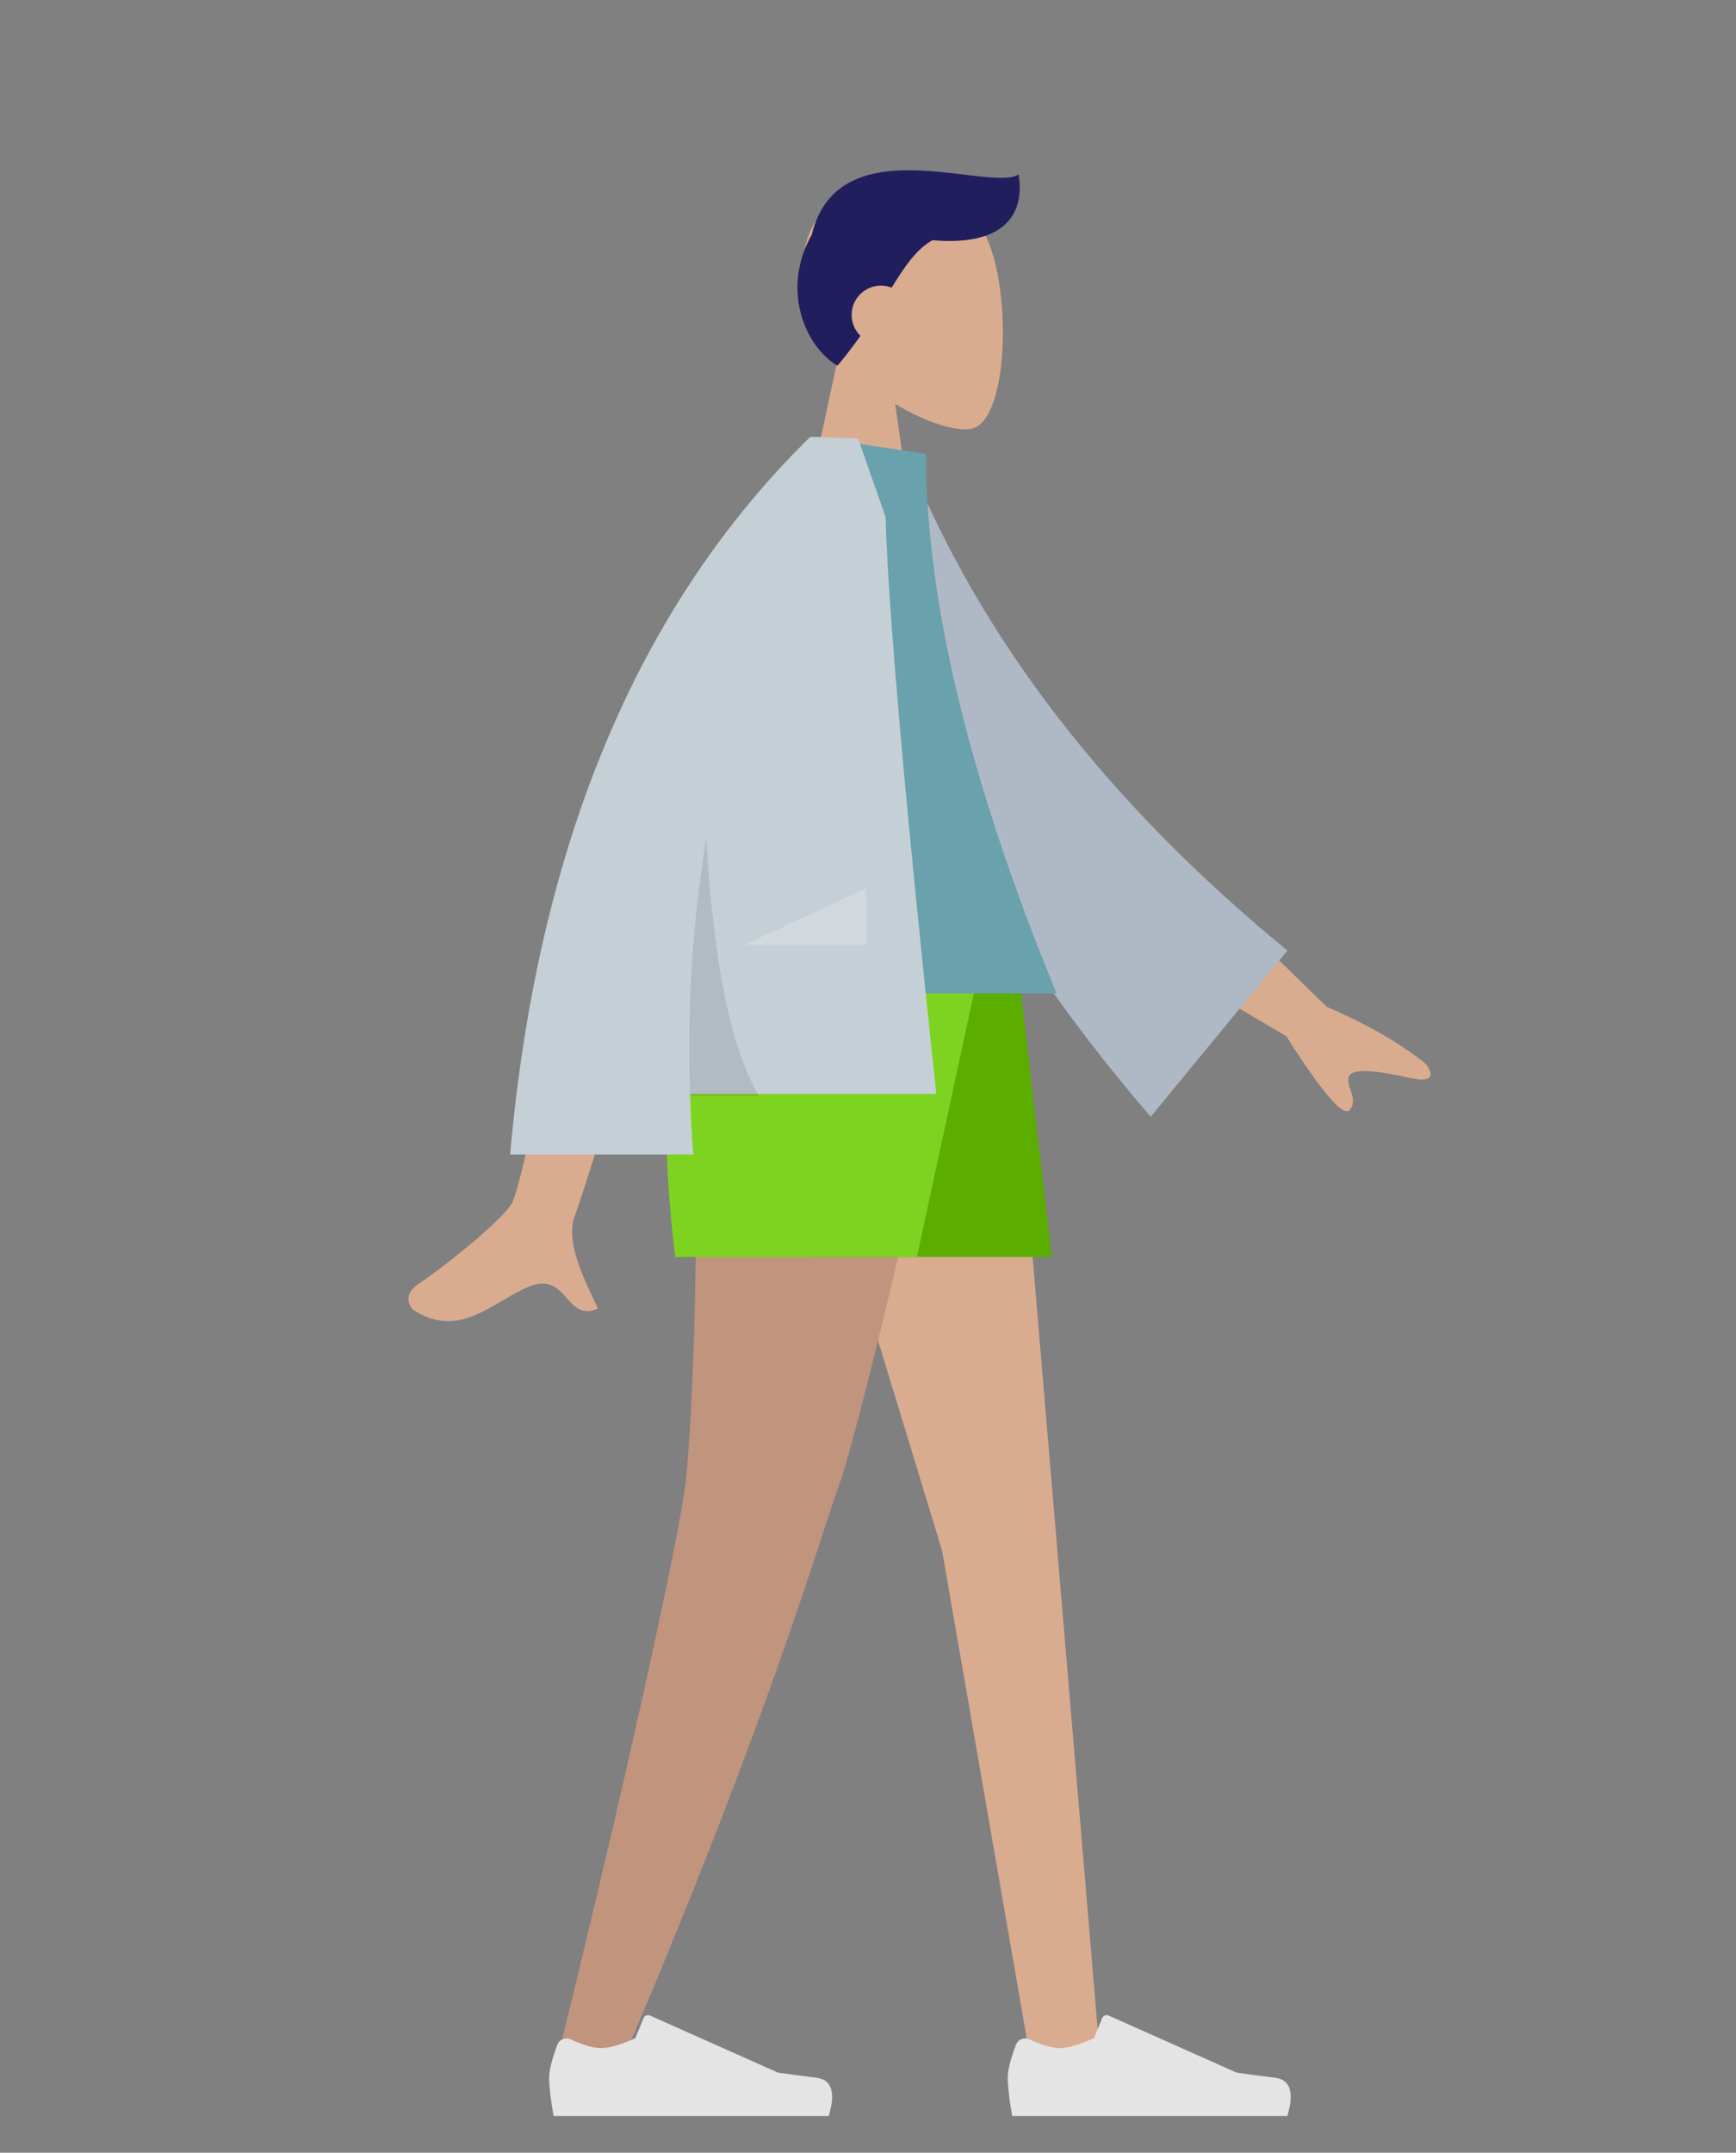 <?xml version="1.0" encoding="UTF-8"?>
<svg width="142px" height="176px" viewBox="0 0 142 176" version="1.1" xmlns="http://www.w3.org/2000/svg" xmlns:xlink="http://www.w3.org/1999/xlink">
    <rect x="0" y="0" width="142" height="176" fill="#808080" stroke="none"/>
    <!-- Generator: Sketch 53.2 (72643) - https://sketchapp.com -->
    <title>Standing</title>
    <desc>Created with Sketch.</desc>
    <g id="Standing" stroke="none" stroke-width="1" fill="none" fill-rule="evenodd">
        <g id="A-Human/Standing" transform="translate(11, 3)">
            <g id="Head/Front/Short-1" transform="translate(32.723, 0)">
                <g id="Head" stroke-width="1" transform="translate(21.549, 12.371)" fill="#D9AC90">
                    <path d="M3.297,13.764 C1.458,11.605 0.214,8.96 0.422,5.996 C1.021,-2.544 12.909,-0.665 15.222,3.645 C17.534,7.955 17.259,18.889 14.271,19.659 C13.079,19.966 10.54,19.214 7.955,17.656 L9.577,29.131 L0,29.131 L3.297,13.764 Z"></path>
                </g>
                <path d="M32.547,16.641 C31.247,17.368 30.322,18.73 29.209,20.517 C28.938,20.411 28.642,20.352 28.333,20.352 C27.011,20.352 25.939,21.424 25.939,22.746 C25.939,23.418 26.215,24.025 26.66,24.459 C26.106,25.241 25.485,26.058 24.774,26.901 C22.119,25.308 20.144,20.666 22.679,16.184 C24.86,7.206 37.22,12.778 39.598,11.264 C40.117,14.522 38.441,17.149 32.547,16.641 Z" id="Hair" fill="#211E5E"></path>
            </g>
            <g id="Bottom/Standing/Shorts" transform="translate(0, 74.624)">
                <polygon id="Leg" fill="#D9AC90" points="51.08 0 66.064 49.17 73.323 90.986 79.014 90.986 71.344 0"></polygon>
                <path d="M45.526,0 C46.55,26.99 45.345,40.911 45.116,43.363 C44.887,45.815 41.749,61.715 34.319,91.784 L40.421,89.694 C52.162,62.116 56.163,47.784 57.51,44.162 C58.856,40.541 62.433,25.82 68.239,0 L45.526,0 Z" id="Leg" fill="#C0947D"></path>
                <g id="Accessories/Shoe/Flat-Sneaker" transform="translate(33.521, 79.413)" fill="#E4E4E4">
                    <path d="M1.069,10.137 C0.622,11.329 0.399,12.22 0.399,12.812 C0.399,13.532 0.519,14.582 0.759,15.962 C1.594,15.962 9.096,15.962 23.266,15.962 C23.851,14.029 23.514,12.985 22.254,12.831 C20.993,12.677 19.947,12.537 19.113,12.413 L8.652,7.749 C8.45,7.66 8.214,7.75 8.125,7.951 C8.123,7.955 8.122,7.958 8.12,7.962 L7.448,9.593 C6.281,10.137 5.333,10.409 4.604,10.409 C4.011,10.409 3.193,10.17 2.149,9.691 L2.149,9.691 C1.748,9.508 1.274,9.684 1.091,10.084 C1.083,10.102 1.075,10.119 1.069,10.137 Z" id="shoe"></path>
                </g>
                <g id="Accessories/Shoe/Flat-Sneaker" transform="translate(71.033, 79.413)" fill="#E4E4E4">
                    <path d="M1.069,10.137 C0.622,11.329 0.399,12.22 0.399,12.812 C0.399,13.532 0.519,14.582 0.759,15.962 C1.594,15.962 9.096,15.962 23.266,15.962 C23.851,14.029 23.514,12.985 22.254,12.831 C20.993,12.677 19.947,12.537 19.113,12.413 L8.652,7.749 C8.45,7.66 8.214,7.75 8.125,7.951 C8.123,7.955 8.122,7.958 8.12,7.962 L7.448,9.593 C6.281,10.137 5.333,10.409 4.604,10.409 C4.011,10.409 3.193,10.17 2.149,9.691 L2.149,9.691 C1.748,9.508 1.274,9.684 1.091,10.084 C1.083,10.102 1.075,10.119 1.069,10.137 Z" id="shoe"></path>
                </g>
                <polygon id="Bottom" fill="#5BAD00" points="49.085 0 55.482 25.141 75.023 25.141 72.11 0"></polygon>
                <path d="M45.429,0 C43.343,6.33 42.947,14.71 44.24,25.141 L64.002,25.141 L69.437,0 L45.429,0 Z" id="Bottom" fill="#7ED321"></path>
            </g>
            <g id="Body/Jacket" transform="translate(8.779, 32.723)">
                <path d="M77.436,35.565 L88.74,46.593 C92.029,47.996 94.724,49.546 96.825,51.241 C97.298,51.811 97.812,52.903 95.589,52.414 C93.366,51.926 91.006,51.512 90.588,52.235 C90.171,52.957 91.402,54.065 90.63,55.011 C90.115,55.642 88.384,53.636 85.436,48.993 L73.681,42.062 L77.436,35.565 Z M27.259,37.121 L35.598,37.153 C30.449,53.776 27.669,62.595 27.259,63.613 C26.336,65.901 28.29,69.386 29.125,71.259 C26.404,72.477 26.694,67.967 23.26,69.564 C20.127,71.022 17.743,73.664 14.122,71.43 C13.677,71.155 13.189,70.121 14.368,69.313 C17.304,67.299 21.535,63.776 22.107,62.616 C22.887,61.034 24.604,52.536 27.259,37.121 Z" id="Skin" fill="#D9AC90"></path>
                <path d="M48.693,3.684 L52.079,2.794 C59.291,17.061 70.799,29.59 86.604,40.383 L76.644,54.897 C60.393,38.983 49.751,22.028 48.693,3.684 Z" id="Coat-Back" fill="#AFB9C5" transform="translate(67.648, 28.845) rotate(5) translate(-67.648, -28.845) "></path>
                <path d="M35.915,45.493 L66.643,45.493 C59.524,28.184 55.965,13.48 55.965,1.381 L46.696,0 C39.411,11.716 37.354,26.14 35.915,45.493 Z" id="Shirt" fill="#69A1AC"></path>
                <path d="M46.5,0.007 C46.501,0.004 46.502,0.002 46.503,-3.25382896e-14 L47.108,-4.26332921e-14 C47.832,0.025 48.935,0.07 50.416,0.135 L52.656,6.535 C52.893,14.339 54.277,30.066 56.807,53.716 L36.664,53.716 C36.717,55.349 36.804,56.998 36.925,58.662 L21.948,58.662 C24.189,33.387 32.37,13.833 46.492,1.42108547e-14 L46.5,0.007 Z" id="Coat-Front" fill="#C5CFD6"></path>
                <path d="M37.995,32.816 C38.568,42.998 40.003,50.017 42.3,53.873 L36.669,53.873 C36.423,46.548 36.865,39.529 37.995,32.816 Z" id="Shade" fill-opacity="0.1" fill="#000000"></path>
                <polygon id="Light" fill-opacity="0.2" fill="#FFFFFF" points="41.148 41.502 51.08 36.885 51.08 41.502"></polygon>
            </g>
        </g>
    </g>
</svg>